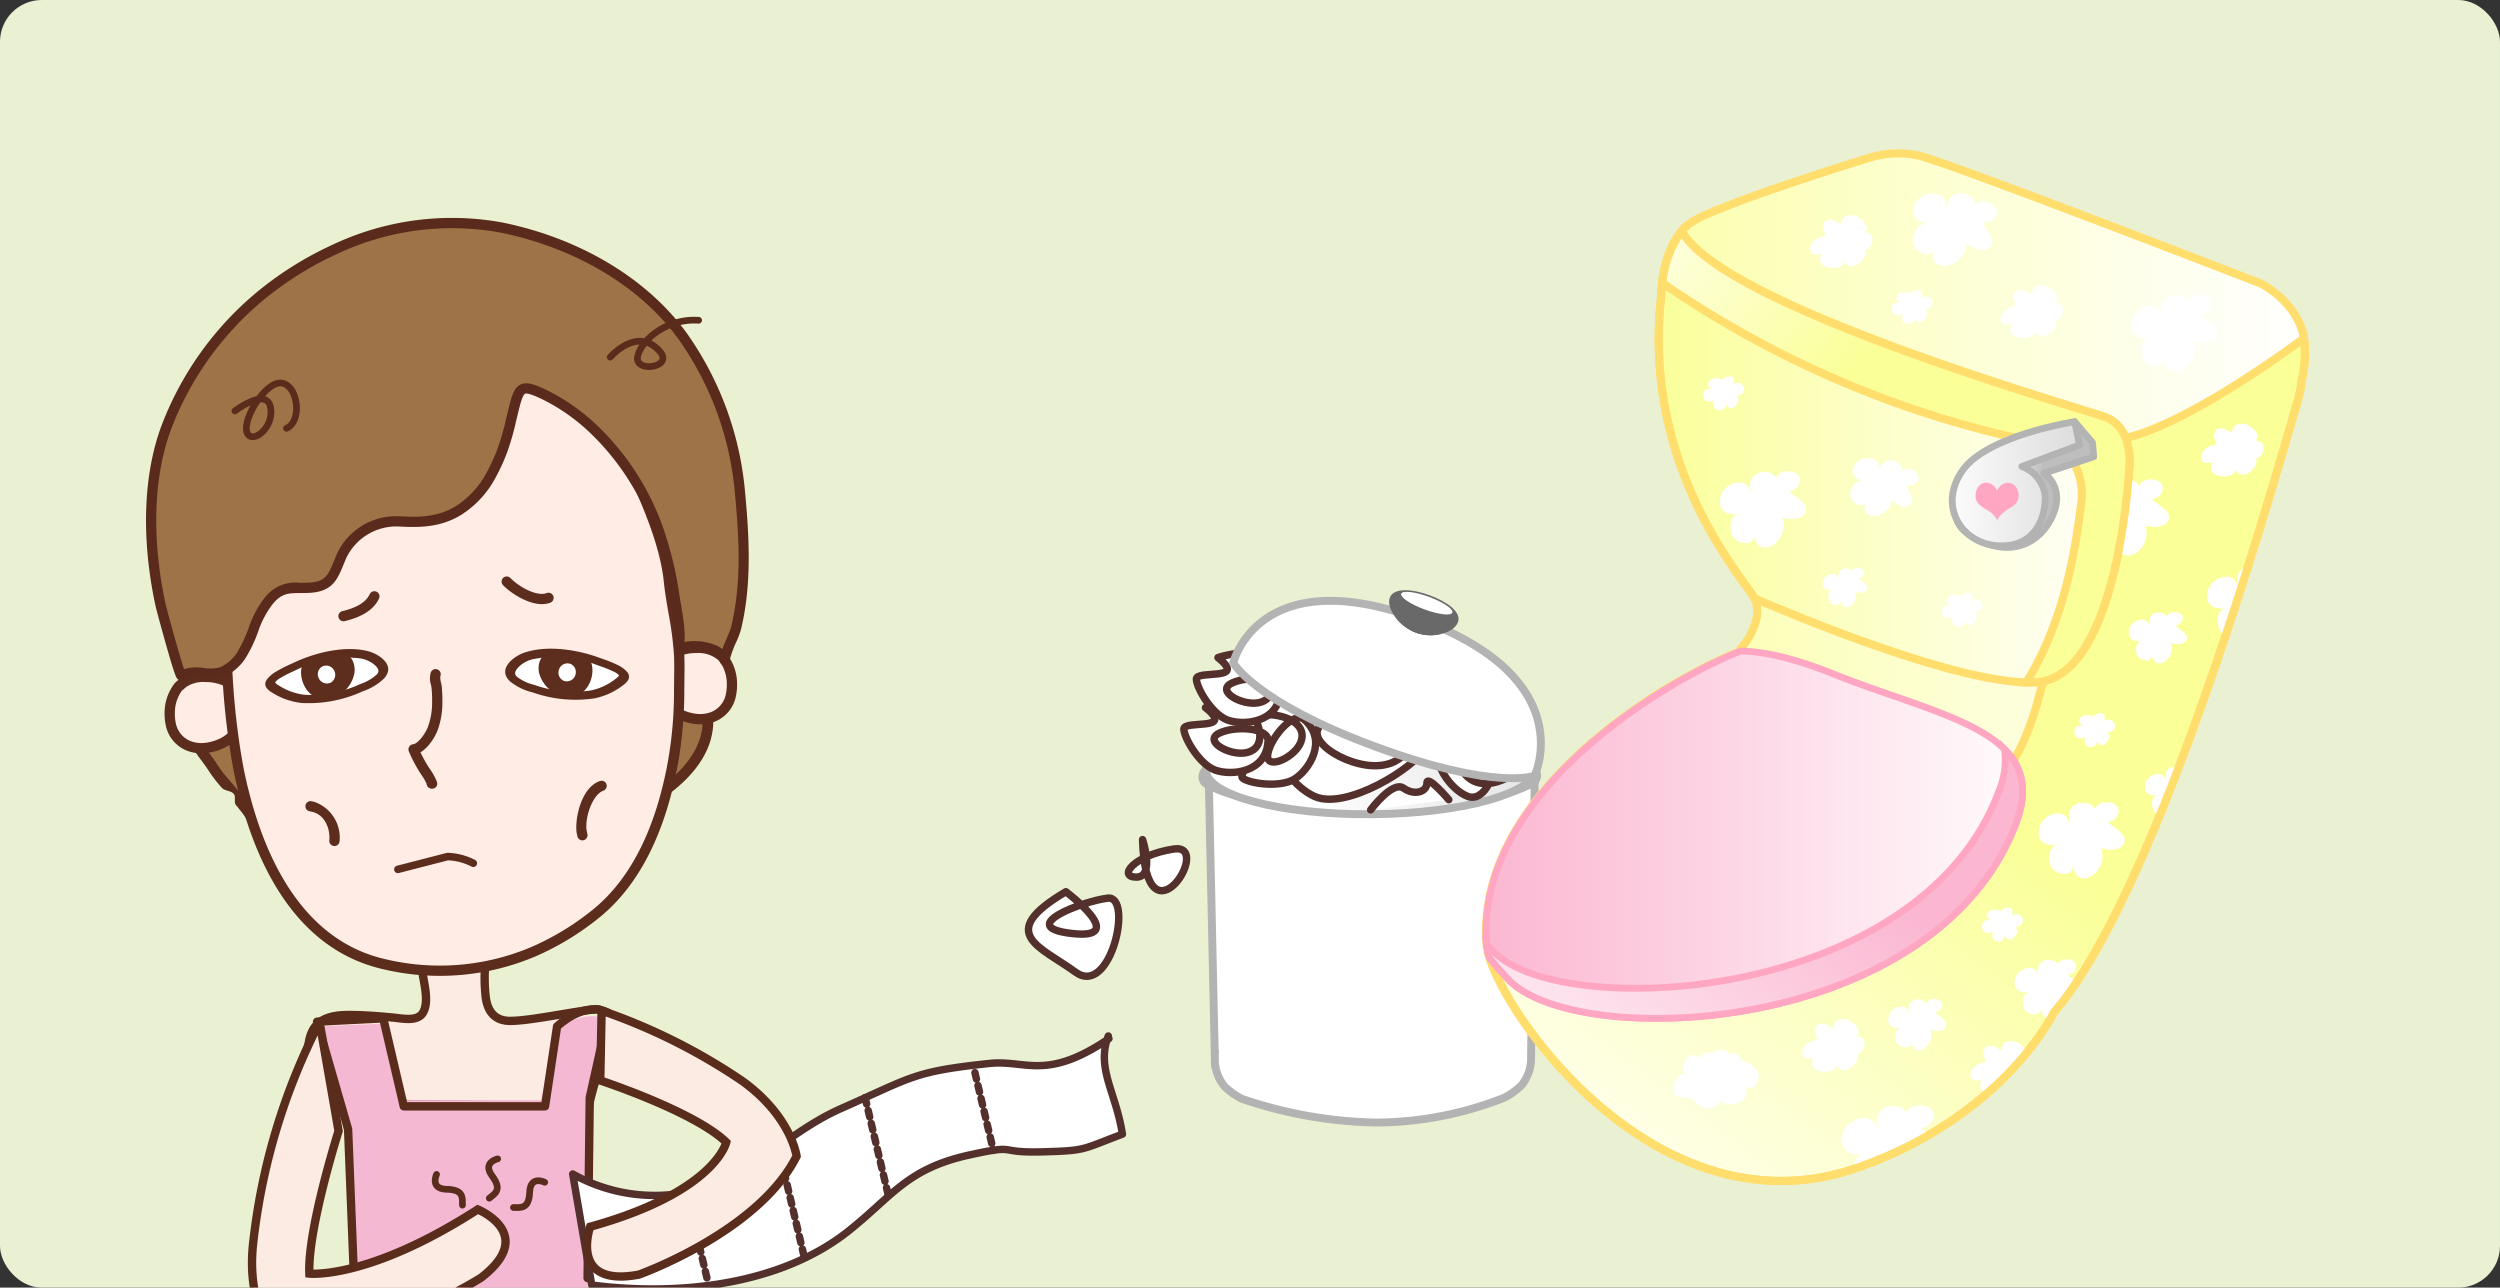 <svg xmlns="http://www.w3.org/2000/svg" xmlns:xlink="http://www.w3.org/1999/xlink" width="299" height="154" viewBox="0 0 299 154">
  <rect x="0" y="0" width="299" height="154" fill="#333333" stroke="none"/>
  <defs>
    <clipPath id="clip-path">
      <rect id="Rectangle_576" data-name="Rectangle 576" width="299" height="154" rx="5" transform="translate(0.03 0)" fill="none"/>
    </clipPath>
    <linearGradient id="linear-gradient" x1="41.711" y1="-3.683" x2="42.711" y2="-3.683" gradientUnits="objectBoundingBox">
      <stop offset="0" stop-color="#fff"/>
      <stop offset="1" stop-color="#dcdcdc"/>
    </linearGradient>
    <linearGradient id="linear-gradient-2" x1="133.144" y1="-4.203" x2="133.932" y2="-4.205" gradientUnits="objectBoundingBox">
      <stop offset="0" stop-color="#fff"/>
      <stop offset="0.562" stop-color="#dcdcdc"/>
      <stop offset="1" stop-color="#f9f9f9"/>
    </linearGradient>
    <linearGradient id="linear-gradient-3" x1="180.865" y1="-41.148" x2="181.865" y2="-41.148" xlink:href="#linear-gradient"/>
    <linearGradient id="linear-gradient-4" x1="40.628" y1="-32.917" x2="41.628" y2="-32.917" xlink:href="#linear-gradient"/>
    <radialGradient id="radial-gradient" cx="0.5" cy="0.507" r="2.504" gradientTransform="matrix(0.143, -0.004, 0.001, 0.865, 37.549, -4.222)" gradientUnits="objectBoundingBox">
      <stop offset="0" stop-color="#fff"/>
      <stop offset="0.199" stop-color="#fcfcfc"/>
      <stop offset="0.333" stop-color="#f3f3f3"/>
      <stop offset="0.448" stop-color="#e4e4e4"/>
      <stop offset="0.553" stop-color="#cecece"/>
      <stop offset="0.65" stop-color="#b2b2b2"/>
      <stop offset="0.742" stop-color="#909090"/>
      <stop offset="0.83" stop-color="#676767"/>
      <stop offset="0.914" stop-color="#383838"/>
      <stop offset="0.993" stop-color="#040404"/>
      <stop offset="1"/>
    </radialGradient>
    <linearGradient id="linear-gradient-5" x1="0.302" y1="4.046" x2="1.246" y2="4.046" xlink:href="#linear-gradient"/>
    <linearGradient id="linear-gradient-6" x1="44.548" y1="7.277" x2="45.595" y2="7.277" xlink:href="#linear-gradient"/>
    <linearGradient id="linear-gradient-7" x1="103.807" y1="9.336" x2="103.763" y2="10.511" xlink:href="#linear-gradient"/>
    <linearGradient id="linear-gradient-8" x1="-7.324" y1="102.097" x2="-6.28" y2="102.097" gradientUnits="objectBoundingBox">
      <stop offset="0" stop-color="#696969"/>
      <stop offset="0.608" stop-color="#969696"/>
      <stop offset="1" stop-color="#696969"/>
    </linearGradient>
    <linearGradient id="linear-gradient-9" x1="211.665" y1="43.616" x2="212.72" y2="43.616" gradientUnits="objectBoundingBox">
      <stop offset="0" stop-color="#696969"/>
      <stop offset="0.608" stop-color="#fff"/>
      <stop offset="1" stop-color="#696969"/>
    </linearGradient>
    <linearGradient id="linear-gradient-10" x1="266.802" y1="53.853" x2="266.802" y2="52.678" gradientUnits="objectBoundingBox">
      <stop offset="0" stop-color="#696969"/>
      <stop offset="1" stop-color="#fff"/>
    </linearGradient>
    <linearGradient id="linear-gradient-11" y1="0.5" x2="1" y2="0.5" gradientUnits="objectBoundingBox">
      <stop offset="0.005" stop-color="#faff97"/>
      <stop offset="1" stop-color="#fff"/>
    </linearGradient>
    <linearGradient id="linear-gradient-12" x1="0.552" y1="0.469" x2="0.137" y2="1.076" xlink:href="#linear-gradient-11"/>
    <clipPath id="clip-path-2">
      <path id="Path_6916" data-name="Path 6916" d="M-71.115,65.036c-.721-4.318-5.143-6.532-5.143-6.532-7.561-2.927-38.213-14.768-41.072-15.34a11.733,11.733,0,0,0-5.874.326s-16.971,5.221-20.886,7.5-3.916,9.141-3.916,9.141c-2.285,20.231,9.79,33.611,11.1,35.894a3.778,3.778,0,0,1,.366,2.279,7.914,7.914,0,0,1-1.926,3.807l-.019.342c-8.669,3.352-31.679,16.846-30.4,35.018.461,6.571,19.881,35.381,44.385,26.762,17.622-6.2,23.495-18.6,23.495-18.6,12.727-14.682,26.433-63.961,29.045-72.77a17.593,17.593,0,0,0,.61-2.925A14.255,14.255,0,0,0-71.115,65.036Z" transform="translate(168.944 -42.939)" fill="none"/>
    </clipPath>
    <linearGradient id="linear-gradient-14" x1="0.405" y1="0.331" x2="-0.174" y2="-0.14" xlink:href="#linear-gradient-11"/>
    <linearGradient id="linear-gradient-15" x1="0.44" y1="0.456" x2="0.551" y2="0.489" gradientUnits="objectBoundingBox">
      <stop offset="0" stop-color="#d4d4d4"/>
      <stop offset="1" stop-color="#bebebe"/>
    </linearGradient>
    <linearGradient id="linear-gradient-16" x1="0" y1="0.5" x2="1" y2="0.5" xlink:href="#linear-gradient"/>
    <linearGradient id="linear-gradient-17" y1="0.5" x2="1" y2="0.5" gradientUnits="objectBoundingBox">
      <stop offset="0.005" stop-color="#fbb6d1"/>
      <stop offset="1" stop-color="#fff"/>
    </linearGradient>
    <linearGradient id="linear-gradient-18" x1="0.763" y1="0.473" x2="-0.194" y2="1.166" xlink:href="#linear-gradient-17"/>
  </defs>
  <g id="Group_1392" data-name="Group 1392" transform="translate(287.804 -30.664)">
    <g id="Group_1391" data-name="Group 1391" transform="translate(-287.835 30.664)" clip-path="url(#clip-path)">
      <g id="Group_1390" data-name="Group 1390">
        <rect id="Rectangle_575" data-name="Rectangle 575" width="299" height="154" rx="5" transform="translate(0.03 0)" fill="#e9f1d2"/>
        <g id="Group_1359" data-name="Group 1359" transform="translate(141.618 78.148)">
          <path id="Path_6864" data-name="Path 6864" d="M-169.846,92.648l0-.024-1.781.019-1.785,0v.021l-17.713.179.736,33.792a5.054,5.054,0,0,0,1.187,3.321,8.707,8.707,0,0,0,2.057,1.45,52.472,52.472,0,0,0,16.038,2.836,42.16,42.16,0,0,0,15.331-2.971,8.609,8.609,0,0,0,2.045-1.47,5.058,5.058,0,0,0,1.159-3.328l.444-33.8Z" transform="translate(194.099 -78.133)" stroke="#b3b3b3" stroke-width="0.947" fill="url(#linear-gradient)"/>
          <path id="Path_6865" data-name="Path 6865" d="M-190.213,94.582l.513,32.494s.236,2.543,4.8,3.119a37.375,37.375,0,0,1,6.911,1.4l-.169-34.823S-186.089,96.585-190.213,94.582Z" transform="translate(194.553 -77.163)" fill="url(#linear-gradient-2)"/>
          <g id="Group_1358" data-name="Group 1358" transform="translate(19.247 27.298)">
            <path id="Path_6866" data-name="Path 6866" d="M-177.37,116.044h.057s-.037,0-.048,0Z" transform="translate(181.666 -93.836)"/>
            <path id="Path_6867" data-name="Path 6867" d="M-180.243,102.217a4.515,4.515,0,0,0,1.041,1.921,4.293,4.293,0,0,0,3.179,1.228,4.685,4.685,0,0,0,3.763-1.527,5.291,5.291,0,0,0,1.011-2.042A13.165,13.165,0,0,0-180.243,102.217Z" transform="translate(180.243 -101.19)" fill="url(#linear-gradient-3)"/>
          </g>
          <path id="Path_6868" data-name="Path 6868" d="M-151.624,92.876a1.228,1.228,0,0,0-.74-.911c0,.063,0,.114,0,.166a.92.92,0,0,1-.522.76,1.6,1.6,0,0,0-.25.157c-1.737.969-6.8,3.043-18.468,3.105-11.673.037-16.749-1.99-18.492-2.947a1.816,1.816,0,0,0-.254-.154.912.912,0,0,1-.526-.755c0-.052,0-.1,0-.167a1.234,1.234,0,0,0-.731.92,1.124,1.124,0,0,0-.024.245.156.156,0,0,1,.006.028,1.024,1.024,0,0,0,.459.757c1.516.87,6.685,3.122,19.479,3.092h0c.031,0,.061,0,.091,0h.093c12.794-.079,17.94-2.376,19.45-3.261a1.021,1.021,0,0,0,.452-.763l.007-.025A1.241,1.241,0,0,0-151.624,92.876Z" transform="translate(193.849 -78.459)" stroke="#b3b3b3" stroke-width="0.947" fill="url(#linear-gradient-4)"/>
          <path id="Path_6869" data-name="Path 6869" d="M-172.166,94.116c-8.6.036-15.814-1.295-17.738-3.119a1.367,1.367,0,0,0-.5.976c.009,2.3,8.178,4.128,18.245,4.086s18.221-1.945,18.211-4.246a1.372,1.372,0,0,0-.508-.969C-156.364,92.686-163.565,94.078-172.166,94.116Z" transform="translate(194.458 -79.014)" fill="url(#radial-gradient)" style="mix-blend-mode: screen;isolation: isolate"/>
          <path id="Path_6870" data-name="Path 6870" d="M-167.473,95.3l1.844-.5-.6,32.8s-.731,1.725-1.838,1.73Z" transform="translate(205.52 -77.055)" fill="#fff"/>
          <path id="Path_6871" data-name="Path 6871" d="M-153.478,114.494a4.846,4.846,0,0,1-1.129,3.215,8.467,8.467,0,0,1-1.99,1.419,29.908,29.908,0,0,1-10.318,2.5h0c-1.707.036-10.781.016-10.781.016v0a25.665,25.665,0,0,1-9.449-2.394,8.472,8.472,0,0,1-2-1.4,4.85,4.85,0,0,1-1.156-3.2v.555a4.865,4.865,0,0,0,1.157,3.2,8.426,8.426,0,0,0,2,1.405,25.752,25.752,0,0,0,9.448,2.391V122.2s9.077.021,10.784-.015h0a29.813,29.813,0,0,0,10.318-2.507,8.374,8.374,0,0,0,1.992-1.416,4.851,4.851,0,0,0,1.129-3.212Z" transform="translate(194.504 -67.304)" fill="#fff"/>
          <path id="Path_6872" data-name="Path 6872" d="M-184.537,115.762l-.734-2.3,1.01,2.162.807-1.3-.513,1.4,2.21-.657-2.07.934,1.435.886-1.527-.594.861,2.6-1.137-2.462-.766,1.24.473-1.336-1.981.466,1.84-.74-.883-.548Z" transform="translate(196.406 -67.816)" fill="#fff"/>
          <path id="Path_6873" data-name="Path 6873" d="M-151.855,93.845c.021,2.977-8.8,5.444-19.708,5.519s-19.761-2.279-19.781-5.252,8.8-5.442,19.709-5.519S-151.874,90.873-151.855,93.845Z" transform="translate(193.993 -80.13)" stroke="#b3b3b3" stroke-width="0.947" fill="url(#linear-gradient-5)"/>
          <path id="Path_6874" data-name="Path 6874" d="M-181.568,84.111s9.062-2.471,11.532,2.473,1.648,9.062-2.47,9.475-10.3-3.709-6.179-5.357,13.592,0,11.945,2.884-9.884,7.827-13.592,6.178-7-8.238-7-10.708S-174.566,90.7-181.568,84.111Z" transform="translate(195.978 -82.654)" fill="#fff" stroke="#53302b" stroke-linecap="round" stroke-linejoin="round" stroke-width="0.89"/>
          <path id="Path_6875" data-name="Path 6875" d="M-163.33,89.359s2.05,4.979-1.228,6.607-5.333.06-5.78-2.238,3.457-1.374,3.72-.906c1.259,2.249-.556,6.124-2.591,5.338s-4.376-4.065-3.4-6.23,2.729-5.1,4.415-5.221S-167.55,93.618-163.33,89.359Z" transform="translate(203.157 -81.063)" fill="#fff" stroke="#53302b" stroke-linecap="round" stroke-linejoin="round" stroke-width="0.89"/>
          <path id="Path_6876" data-name="Path 6876" d="M-188.676,91.823s1.438-4.3,4.082-3.962,4.077,1.767,3.138,3.532-4.248,3.135-3.8,1.041,3.162-5.083,4.357-4.016c2.892,2.581.49,6.06-1.165,7.1s-5.181.6-6.172-.061S-184.156,90.783-188.676,91.823Z" transform="translate(195.314 -80.5)" fill="#fff" stroke="#53302b" stroke-linecap="round" stroke-linejoin="round" stroke-width="0.89"/>
          <path id="Path_6877" data-name="Path 6877" d="M-190.528,87.433s4.266-1.53,5.638.757,1.133,4.3-.833,4.65-5.091-1.4-3.171-2.344,5.951-.661,5.852.936c-.241,3.869-4.46,4.136-6.305,3.484s-3.677-3.7-3.768-4.889S-186.914,90.339-190.528,87.433Z" transform="translate(193.116 -80.951)" fill="#fff" stroke="#53302b" stroke-linecap="round" stroke-linejoin="round" stroke-width="0.89"/>
          <path id="Path_6878" data-name="Path 6878" d="M-189.528,83.433s4.266-1.53,5.638.757,1.133,4.3-.833,4.65-5.091-1.4-3.171-2.344,5.951-.661,5.852.936c-.241,3.869-4.46,4.136-6.305,3.484s-3.677-3.7-3.768-4.889S-185.914,86.339-189.528,83.433Z" transform="translate(193.611 -82.932)" fill="#fff" stroke="#53302b" stroke-linecap="round" stroke-linejoin="round" stroke-width="0.89"/>
          <path id="Path_6879" data-name="Path 6879" d="M-178.172,96.588s2.622-3.524,3.931-2.6,2.8.46,2.8-.615,2.617,2,2.617,2" transform="translate(200.515 -77.876)" fill="#fff" stroke="#53302b" stroke-linecap="round" stroke-linejoin="round" stroke-width="0.89"/>
        </g>
        <g id="Group_1361" data-name="Group 1361" transform="translate(147.528 70.589)">
          <path id="Path_6880" data-name="Path 6880" d="M-189.163,86.131s2.986-12.323,22.318-5.179,13.716,18.694,13.716,18.694-4.705,1.817-19.1-3.506S-189.163,86.131-189.163,86.131Z" transform="translate(189.163 -77.456)" stroke="#b3b3b3" stroke-width="0.947" fill="url(#linear-gradient-6)"/>
          <path id="Path_6881" data-name="Path 6881" d="M-169.24,83.293s6.679,4.182,4.764,10.977l-2.189-.151S-164.074,89.943-169.24,83.293Z" transform="translate(199.028 -75.194)" fill="#fff"/>
          <path id="Path_6882" data-name="Path 6882" d="M-173.277,80.078l-9.041,9.991s7.791,5.006,15.884,5.551l-2.6-14.24Z" transform="translate(192.552 -76.786)" fill="url(#linear-gradient-7)"/>
          <g id="Group_1360" data-name="Group 1360" transform="translate(18.643)">
            <path id="Path_6883" data-name="Path 6883" d="M-176.612,78.772c.459-1.236,2.7-1.054,4.772-.287s3.832,1.995,3.375,3.23-2.953,2.015-5.028,1.247S-177.068,80.007-176.612,78.772Z" transform="translate(176.694 -77.876)" fill="#696969"/>
            <path id="Path_6884" data-name="Path 6884" d="M-176.2,80.031a5.571,5.571,0,0,0,2.467,1.863,5.251,5.251,0,0,0,3,.157,7.023,7.023,0,0,1-2.905-.422A7.538,7.538,0,0,1-176.2,80.031Z" transform="translate(176.937 -76.809)" fill="url(#linear-gradient-8)"/>
            <path id="Path_6885" data-name="Path 6885" d="M-176.419,78.33a19.082,19.082,0,0,0,7.627,2.818,2.613,2.613,0,0,1-.179.486c-.166.292-5.406-.942-7.546-2.839Z" transform="translate(176.781 -77.651)" fill="url(#linear-gradient-9)"/>
            <path id="Path_6886" data-name="Path 6886" d="M-169.607,80.491c-.153.411-1.645.239-3.334-.383s-2.934-1.465-2.781-1.876,1.643-.242,3.333.381S-169.456,80.081-169.607,80.491Z" transform="translate(177.169 -77.812)" fill="url(#linear-gradient-10)"/>
          </g>
          <path id="Path_6887" data-name="Path 6887" d="M-175.455,79.546s-9.177-1.423-12.828,6.144l1.266,1.189S-184.342,80-175.455,79.546Z" transform="translate(189.599 -77.102)" fill="#fff"/>
          <path id="Path_6888" data-name="Path 6888" d="M-169.12,87.872l.2-4.115.32,4.055,2.067-1.6-1.656,1.924,3.924.269-3.861.254,1.756,2.272-2.082-1.857-.183,4.669-.343-4.611-1.962,1.52,1.553-1.844-3.443-.444,3.381-.08-1.083-1.4Z" transform="translate(197.251 -74.964)" fill="#fff"/>
        </g>
        <g id="Group_1365" data-name="Group 1365" transform="translate(177.758 18.352)">
          <path id="Path_6889" data-name="Path 6889" d="M-71.115,65.036c-.721-4.318-5.143-6.532-5.143-6.532-7.561-2.927-38.213-14.768-41.072-15.34a11.733,11.733,0,0,0-5.874.326s-16.971,5.221-20.886,7.5-3.916,9.141-3.916,9.141c-2.285,20.231,9.79,33.611,11.1,35.894a3.778,3.778,0,0,1,.366,2.279,7.914,7.914,0,0,1-1.926,3.807l-.019.342c-8.669,3.352-31.679,16.846-30.4,35.018.461,6.571,19.881,35.381,44.385,26.762,17.622-6.2,23.495-18.6,23.495-18.6,12.727-14.682,26.433-63.961,29.045-72.77a17.593,17.593,0,0,0,.61-2.925A14.255,14.255,0,0,0-71.115,65.036Z" transform="translate(168.944 -42.939)" fill="url(#linear-gradient-11)"/>
          <path id="Path_6890" data-name="Path 6890" d="M-106.752,109.272c-7.068,8.951-18.072,37.343-61.893,22.642,2.907,8.791,21.258,33,43.989,25,17.622-6.2,23.495-18.6,23.495-18.6,12.727-14.682,26.433-63.961,29.045-72.77a17.593,17.593,0,0,0,.61-2.925,14.255,14.255,0,0,0,.244-4.9S-84.932,68.03-92.846,69.708-99.559,100.159-106.752,109.272Z" transform="translate(169.092 -35.621)" stroke="#ffde6d" stroke-width="0.972" fill="url(#linear-gradient-12)"/>
          <path id="Path_6891" data-name="Path 6891" d="M-98.84,77.244s.489-4.636-2.929-5.858c-3.268-1.166-45.85-13.28-50.6-22.234-2.467,2.875-2.473,7.906-2.473,7.906-2.285,20.231,9.79,33.611,11.1,35.894.022.039.033.081.052.121,4.762,2.054,24.842,10.473,33.63,10.046C-100.06,102.632-98.84,77.244-98.84,77.244Z" transform="translate(175.783 -39.862)" stroke="#ffde6d" stroke-width="0.972" fill="url(#linear-gradient-11)"/>
          <g id="Group_1364" data-name="Group 1364">
            <g id="Group_1363" data-name="Group 1363" clip-path="url(#clip-path-2)">
              <g id="Group_1362" data-name="Group 1362" transform="translate(22.405 4.749)">
                <path id="Path_6892" data-name="Path 6892" d="M-121.2,89.239c-1.042-.154-.928,2.024.547,1.365.064.619-.148.982.553,1.123.58.117.833-.169.954-.647.731,1.494,2.192-1.106,1.029-.928.534-.173,1.171-.336,1.094-1.048a.786.786,0,0,0-1.307-.414c.579-1.669-1.654-.78-1.313-.363.033-.444-.791-.417-1.132-.33-.555.144-.861,1.127-.088,1.02" transform="translate(169.837 -25.518)" fill="#fff"/>
                <path id="Path_6893" data-name="Path 6893" d="M-135.8,55.4c-1.042-.157-.928,2.023.546,1.365.067.616-.147.981.552,1.121.582.117.836-.167.958-.646.73,1.491,2.189-1.109,1.029-.933.534-.17,1.168-.333,1.094-1.047a.787.787,0,0,0-1.308-.413c.58-1.669-1.652-.779-1.311-.363.031-.444-.791-.416-1.133-.33-.555.142-.86,1.127-.087,1.02" transform="translate(162.611 -42.273)" fill="#fff"/>
                <path id="Path_6894" data-name="Path 6894" d="M-150.871,62.3c-1.044-.154-.927,2.027.547,1.367.066.615-.148.979.55,1.121.583.114.836-.166.958-.646.73,1.494,2.189-1.108,1.029-.931.534-.173,1.169-.335,1.094-1.048A.786.786,0,0,0-148,61.747c.579-1.67-1.652-.78-1.311-.365.031-.444-.792-.419-1.133-.329-.555.142-.86,1.129-.087,1.018" transform="translate(155.147 -38.858)" fill="#fff"/>
                <path id="Path_6895" data-name="Path 6895" d="M-131.785,79.619c-1.045-.157-.928,2.024.544,1.362.066.62-.148.984.553,1.121.58.12.834-.164.957-.644.728,1.494,2.19-1.108,1.029-.93.534-.173,1.168-.336,1.094-1.048a.785.785,0,0,0-1.307-.413c.579-1.67-1.654-.779-1.313-.365.03-.444-.792-.417-1.132-.33-.556.144-.864,1.129-.09,1.02" transform="translate(164.597 -30.282)" fill="#fff"/>
                <path id="Path_6896" data-name="Path 6896" d="M-128.578,104.8c-1.045-.156-.931,2.024.546,1.364.063.617-.15.982.552,1.123.58.115.834-.167.955-.646.73,1.492,2.192-1.109,1.027-.933.538-.17,1.171-.332,1.1-1.048a.787.787,0,0,0-1.307-.411c.577-1.667-1.654-.78-1.313-.362.031-.444-.789-.419-1.133-.332-.555.144-.861,1.129-.087,1.021" transform="translate(166.185 -17.815)" fill="#fff"/>
                <path id="Path_6897" data-name="Path 6897" d="M-115.028,81.26c-.5-2.146,2.367-1.827,2.065-.748-.153-.785.782-1.033,1.4-.81.861.311.513,1.407-.375,1.54.4.38,1.488.908,1.361,1.54-.158.788-1.329.78-1.912.544.719,1.793-1.846,3.651-2.3,1.444.135.918-1.492.8-1.775-.064-.2-.625-.139-1.564.632-1.655-1.186.22-1.884-.426-1.471-1.559.335-.926,1.978-1.483,2.335-.283l.009.033Z" transform="translate(172 -29.523)" fill="#fff"/>
                <path id="Path_6898" data-name="Path 6898" d="M-140.086,77.351c-.383-1.643,1.815-1.4,1.582-.573-.115-.6.6-.792,1.072-.623.661.238.395,1.081-.286,1.181.3.29,1.139.694,1.041,1.18-.12.6-1.018.6-1.465.416.552,1.376-1.414,2.8-1.761,1.108.106.7-1.141.613-1.358-.049-.157-.477-.108-1.2.481-1.266-.908.167-1.443-.329-1.127-1.2.257-.709,1.516-1.138,1.791-.217l.006.025Z" transform="translate(159.881 -31.27)" fill="#fff"/>
                <path id="Path_6899" data-name="Path 6899" d="M-136.239,121.859c-.849-3.647,4.031-3.108,3.514-1.269-.257-1.335,1.331-1.76,2.382-1.382,1.464.528.873,2.4-.638,2.621.679.649,2.53,1.543,2.314,2.621-.268,1.343-2.261,1.328-3.255.926,1.225,3.052-3.14,6.212-3.911,2.458.232,1.562-2.54,1.362-3.02-.111-.344-1.062-.235-2.661,1.075-2.811-2.015.372-3.2-.734-2.5-2.658.573-1.574,3.364-2.525,3.974-.48.006.019.012.037.016.055Z" transform="translate(160.63 -9.989)" fill="#fff"/>
                <path id="Path_6900" data-name="Path 6900" d="M-123.823,109.266c-.57-2.439,2.694-2.08,2.347-.851-.172-.893.891-1.175,1.6-.921.976.35.582,1.6-.428,1.752.453.432,1.691,1.032,1.547,1.752-.181.9-1.513.887-2.177.618.816,2.041-2.1,4.156-2.615,1.645.154,1.047-1.7.912-2.021-.073-.232-.71-.158-1.781.718-1.882-1.347.251-2.14-.486-1.673-1.776.383-1.051,2.252-1.69,2.66-.321l.009.039Z" transform="translate(167.473 -15.767)" fill="#fff"/>
                <path id="Path_6901" data-name="Path 6901" d="M-134.273,112.211c-.5-2.143,2.368-1.827,2.065-.746-.153-.783.782-1.033,1.4-.813.86.311.511,1.408-.377,1.543.4.38,1.488.908,1.361,1.54-.157.789-1.329.78-1.914.543.721,1.794-1.845,3.653-2.3,1.446.136.918-1.492.8-1.775-.064-.2-.625-.138-1.567.631-1.655-1.184.221-1.881-.428-1.47-1.562.335-.921,1.978-1.482,2.334-.28l.01.033Z" transform="translate(162.471 -14.198)" fill="#fff"/>
                <path id="Path_6902" data-name="Path 6902" d="M-113.745,93.608c-.5-2.143,2.368-1.827,2.065-.748-.152-.785.783-1.033,1.4-.812.86.314.513,1.41-.377,1.543.4.38,1.489.908,1.362,1.54-.16.786-1.331.777-1.914.541.719,1.794-1.847,3.654-2.3,1.446.136.918-1.494.8-1.775-.064-.2-.623-.138-1.565.632-1.655-1.184.22-1.882-.426-1.471-1.558.336-.924,1.977-1.485,2.335-.284l.01.034Z" transform="translate(172.635 -23.409)" fill="#fff"/>
                <path id="Path_6903" data-name="Path 6903" d="M-107.57,78.33c-.74-3.18,3.512-2.709,3.062-1.109-.226-1.162,1.16-1.531,2.077-1.2,1.275.459.76,2.089-.556,2.286.592.562,2.2,1.343,2.017,2.282-.235,1.168-1.972,1.159-2.836.807,1.066,2.66-2.736,5.412-3.409,2.141.2,1.364-2.214,1.19-2.633-.094-.3-.926-.2-2.322.939-2.454-1.76.327-2.793-.634-2.181-2.313.5-1.373,2.932-2.2,3.463-.419l.013.049Z" transform="translate(175.096 -31.365)" fill="#fff"/>
                <path id="Path_6904" data-name="Path 6904" d="M-113.664,56.679c-.74-3.179,3.512-2.709,3.062-1.1-.226-1.166,1.159-1.536,2.077-1.207,1.274.461.76,2.089-.556,2.286.591.565,2.2,1.344,2.017,2.283-.235,1.169-1.972,1.156-2.838.806,1.066,2.658-2.736,5.414-3.409,2.14.2,1.365-2.213,1.19-2.633-.091-.3-.925-.2-2.322.939-2.455-1.758.326-2.791-.634-2.181-2.313.5-1.371,2.932-2.2,3.463-.42l.015.051Z" transform="translate(172.079 -42.086)" fill="#fff"/>
                <path id="Path_6905" data-name="Path 6905" d="M-130.758,47.849c.493-3.225,4.266-1.21,3.252.112.224-1.166,1.646-.994,2.374-.348,1.014.9-.069,2.222-1.364,1.915.336.746,1.547,2.068,1.023,2.869-.65,1-2.259.341-2.933-.305,0,2.865-4.551,4.011-3.961.724-.317,1.337-2.494.28-2.407-1.068.064-.972.671-2.231,1.782-1.929-1.754-.351-2.356-1.627-1.165-2.96.97-1.087,3.538-.951,3.369.9a.292.292,0,0,1,0,.051Z" transform="translate(163.456 -46.115)" fill="#fff"/>
                <path id="Path_6906" data-name="Path 6906" d="M-117.513,71.432c-.74-3.177,3.514-2.709,3.064-1.108-.224-1.162,1.159-1.533,2.077-1.2,1.275.462.76,2.087-.559,2.283.592.564,2.207,1.344,2.017,2.285-.232,1.169-1.971,1.156-2.835.806,1.066,2.66-2.738,5.417-3.409,2.141.2,1.365-2.213,1.19-2.631-.094-.3-.925-.206-2.32.937-2.454-1.757.327-2.793-.635-2.181-2.313.5-1.37,2.93-2.2,3.461-.419a.3.3,0,0,1,.015.048Z" transform="translate(170.173 -34.78)" fill="#fff"/>
                <path id="Path_6907" data-name="Path 6907" d="M-121.041,97.251c-.739-3.176,3.512-2.708,3.062-1.1-.226-1.163,1.16-1.533,2.077-1.2,1.274.459.76,2.089-.558,2.285.591.565,2.205,1.344,2.017,2.283-.233,1.168-1.971,1.157-2.838.806,1.068,2.66-2.733,5.415-3.406,2.144.2,1.359-2.214,1.186-2.634-.1-.3-.924-.2-2.32.939-2.451-1.757.326-2.791-.638-2.183-2.316.5-1.37,2.932-2.2,3.463-.419.007.016.01.034.016.049Z" transform="translate(168.426 -21.995)" fill="#fff"/>
                <path id="Path_6908" data-name="Path 6908" d="M-136.314,68.783c.667-2.489,3.455-.58,2.543.369.277-.9,1.379-.637,1.9-.066.716.8-.25,1.737-1.238,1.384.2.613,1.033,1.758.555,2.34-.6.728-1.8.073-2.276-.492-.248,2.247-3.923,2.751-3.174.221-.366,1.023-1.984,0-1.8-1.048.135-.754.721-1.69,1.567-1.356-1.346-.428-1.707-1.486-.658-2.427.857-.768,2.862-.44,2.567,1a.177.177,0,0,1-.007.039Z" transform="translate(160.959 -35.622)" fill="#fff"/>
                <path id="Path_6909" data-name="Path 6909" d="M-146.541,70.791c-.74-3.177,3.512-2.709,3.064-1.108-.226-1.163,1.16-1.531,2.075-1.2,1.275.461.76,2.089-.558,2.285.592.565,2.207,1.344,2.017,2.283-.232,1.171-1.969,1.159-2.835.807,1.065,2.66-2.738,5.414-3.41,2.143.2,1.359-2.213,1.189-2.63-.1-.3-.924-.2-2.319.936-2.451-1.757.326-2.791-.637-2.18-2.316.5-1.37,2.93-2.2,3.461-.417.006.015.01.033.015.048Z" transform="translate(155.8 -35.098)" fill="#fff"/>
                <path id="Path_6910" data-name="Path 6910" d="M-144.274,116.784a2.42,2.42,0,0,0-1.506-.81.553.553,0,0,0-.084,0,.941.941,0,0,0-.368-.709.976.976,0,0,0-1.075-.081c-.239-.558-.849-.643-1.479-.441a2.143,2.143,0,0,0-.559.266,1.427,1.427,0,0,0-.809.013,1.168,1.168,0,0,0-.67.555c-.629-.247-.928-.558-1.531.151a1.631,1.631,0,0,0-.175,1.921l-.419-.139a2.366,2.366,0,0,0-.982,2.065c.269,1.087,1.2.659,1.968.867.659.179.934.936,1.7,1.127a1.519,1.519,0,0,0,1.96-.792c1.186.925,3.811-.013,2.926-1.709.748.326,1.193.024,1.486-.719C-143.584,117.578-143.716,117.315-144.274,116.784Z" transform="translate(153.959 -12.181)" fill="#fff"/>
                <path id="Path_6911" data-name="Path 6911" d="M-105.425,66.548c1.18-.333-.277-1.784-.99-1.932-1.036-.217-1.474.144-1.712,1.114-.233-.429-1.389-.92-1.861-.381a1.147,1.147,0,0,0,.079,1.4,2.072,2.072,0,0,0-.193.36,1.993,1.993,0,0,0-1.485.873c-.466,1.082.173,1.507,1.245,1.174-1.223,2.036,2.893,2.165,2.691.833.752,1.764,2.993-.348,2.465-1.248C-104.374,68.683-103.519,66.6-105.425,66.548Z" transform="translate(174.862 -36.984)" fill="#fff"/>
                <path id="Path_6912" data-name="Path 6912" d="M-136.7,49.87c1.18-.335-.277-1.784-.99-1.933-1.038-.215-1.474.147-1.713,1.115-.232-.429-1.389-.921-1.86-.381a1.147,1.147,0,0,0,.076,1.4,2.052,2.052,0,0,0-.191.359,1.991,1.991,0,0,0-1.485.873c-.468,1.085.175,1.51,1.245,1.174-1.222,2.038,2.893,2.166,2.69.833.755,1.766,2.995-.347,2.465-1.247C-135.647,52-134.79,49.915-136.7,49.87Z" transform="translate(159.377 -45.243)" fill="#fff"/>
                <path id="Path_6913" data-name="Path 6913" d="M-121.462,55.482c1.181-.332-.277-1.784-.988-1.933-1.038-.212-1.474.145-1.713,1.115-.232-.429-1.39-.921-1.863-.38a1.15,1.15,0,0,0,.081,1.4,1.72,1.72,0,0,0-.193.359,2,2,0,0,0-1.486.872c-.465,1.084.175,1.509,1.245,1.175-1.225,2.038,2.895,2.168,2.693.831.752,1.767,2.993-.347,2.464-1.247C-120.412,57.615-119.556,55.53-121.462,55.482Z" transform="translate(166.921 -42.463)" fill="#fff"/>
                <path id="Path_6914" data-name="Path 6914" d="M-123.867,115.943c1.18-.332-.278-1.782-.99-1.933-1.038-.214-1.473.147-1.713,1.115-.23-.429-1.391-.92-1.863-.378a1.149,1.149,0,0,0,.079,1.4,1.714,1.714,0,0,0-.191.359,2.008,2.008,0,0,0-1.486.873c-.465,1.084.175,1.507,1.245,1.174-1.223,2.038,2.895,2.168,2.691.833.755,1.766,2.995-.344,2.467-1.248C-122.818,118.078-121.962,115.992-123.867,115.943Z" transform="translate(165.73 -12.527)" fill="#fff"/>
                <path id="Path_6915" data-name="Path 6915" d="M-137.34,114.178c1.183-.332-.277-1.784-.987-1.93-1.041-.215-1.477.144-1.713,1.112-.232-.428-1.392-.921-1.863-.38a1.147,1.147,0,0,0,.079,1.4,1.9,1.9,0,0,0-.193.362,2,2,0,0,0-1.486.87c-.463,1.085.173,1.51,1.247,1.177-1.225,2.036,2.893,2.165,2.69.83.755,1.767,3-.345,2.467-1.245C-136.289,116.313-135.432,114.226-137.34,114.178Z" transform="translate(159.06 -13.399)" fill="#fff"/>
              </g>
            </g>
          </g>
          <path id="Path_6917" data-name="Path 6917" d="M-98.977,77.244s.489-4.636-2.929-5.858c-3.268-1.166-45.85-13.28-50.6-22.234a12.177,12.177,0,0,0-2.344,6.188,121.594,121.594,0,0,0,44.893,19.1v.019s.23.03.582.094c.09.015.178.033.268.051,1.029.215,2.715.763,3.4,2.077a7.962,7.962,0,0,1,1.021,4.59c-.01.111-.025.218-.033.323-.64,5.043-1.884,14.032-6.594,21.527.386.01.76.012,1.112-.006C-100.2,102.632-98.977,77.244-98.977,77.244Z" transform="translate(175.921 -39.862)" stroke="#ffde6d" stroke-width="0.972" fill="url(#linear-gradient-14)"/>
          <path id="Path_6918" data-name="Path 6918" d="M-117.177,64.4l2.129,2.5.147,1.688-5.948,1.984s2.5,1.54,1.1,4.919-5.288,5.655-10.207,2.276,5.14-8.886,5.14-8.886Z" transform="translate(187.579 -32.314)" stroke="#b3b3b3" stroke-linecap="round" stroke-linejoin="round" stroke-width="0.818" fill="url(#linear-gradient-15)"/>
          <path id="Path_6919" data-name="Path 6919" d="M-116.423,67.186l-6.9,2.569a4.2,4.2,0,0,1,2.79,3.747c0,2.79-1.467,6.021-5.728,5.726s-7.123-4.7-4.185-8.959,13.438-5.873,13.438-5.873Z" transform="translate(187.411 -32.314)" stroke="#b3b3b3" stroke-linecap="round" stroke-linejoin="round" stroke-width="0.818" fill="url(#linear-gradient-16)"/>
          <path id="Path_6920" data-name="Path 6920" d="M-127.21,70.251c-.668-1.556-2.561-1.192-2.575.613-.007.993.9,1.365,1.509,1.76a2.918,2.918,0,0,1,1.071,1.136,3.25,3.25,0,0,1,1.065-1.147c.6-.42,1.516-.769,1.509-1.758C-124.645,69.043-126.573,68.756-127.21,70.251Z" transform="translate(188.333 -29.901)" fill="#ffa7c2"/>
          <path id="Path_6921" data-name="Path 6921" d="M-71.115,65.036c-.721-4.318-5.143-6.532-5.143-6.532-7.561-2.927-38.213-14.768-41.072-15.34a11.733,11.733,0,0,0-5.874.326s-16.971,5.221-20.886,7.5-3.916,9.141-3.916,9.141c-2.285,20.231,9.79,33.611,11.1,35.894a3.778,3.778,0,0,1,.366,2.279,7.914,7.914,0,0,1-1.926,3.807l-.019.342c-8.669,3.352-31.679,16.846-30.4,35.018.461,6.571,19.881,35.381,44.385,26.762,17.622-6.2,23.495-18.6,23.495-18.6,12.727-14.682,26.433-63.961,29.045-72.77a17.593,17.593,0,0,0,.61-2.925A14.255,14.255,0,0,0-71.115,65.036Z" transform="translate(168.944 -42.939)" fill="none" stroke="#ffde6d" stroke-width="0.972"/>
          <path id="Path_6922" data-name="Path 6922" d="M-127.446,85.458c-5.142-2.057-8.658-2.694-11.039-2.712-8.669,3.349-31.684,16.846-30.408,35.018a7.424,7.424,0,0,0,.377,1.694c.667.824,1.408,1.672,2.235,2.549,8.09,8.594,50.95,6.888,60.7-18.6C-101.339,92.312-114.392,90.681-127.446,85.458Z" transform="translate(168.944 -23.228)" stroke="#ffa7c2" stroke-width="0.818" fill="url(#linear-gradient-17)"/>
          <path id="Path_6923" data-name="Path 6923" d="M-106.954,90.6a9.58,9.58,0,0,1-.647,4.955c-9.367,25.323-52.2,27.651-60.414,19.286-.312-.315-.6-.628-.891-.94a7.4,7.4,0,0,0,.372,1.669c.667.824,1.408,1.672,2.235,2.549,8.09,8.594,50.95,6.888,60.7-18.6C-104.072,95.518-104.8,92.75-106.954,90.6Z" transform="translate(168.962 -19.339)" stroke="#ffa7c2" stroke-width="0.818" fill="url(#linear-gradient-18)"/>
        </g>
        <g id="Group_1387" data-name="Group 1387" transform="translate(17.492 26.028)">
          <g id="Group_1366" data-name="Group 1366" transform="translate(21.54 84.729)">
            <path id="Path_6924" data-name="Path 6924" d="M-261.267,127.236c.737-5.393-2.591-11.864,2.117-11.861,1.782,0,3.6.132,5.366.3,1.109.1,2.971.55,3.642-.582.7-1.18.214-3.147,0-4.4a54.981,54.981,0,0,1-.495-5.528c2.945-.176,5.9-.353,8.851-.425a20.227,20.227,0,0,0-.87,8.31c.163,1.773,1.014,3.031,2.942,3.031,2.519-.007,5.2-1.4,7.79-1.615,3.117-.259,2.709,8.292,1.878,11.837Z" transform="translate(261.728 -104.742)" fill="#fcebe3"/>
          </g>
          <g id="Group_1367" data-name="Group 1367" transform="translate(19.111 84.729)">
            <path id="Path_6925" data-name="Path 6925" d="M-263.353,125.879c.739-5.393-1.423-10.476,5.007-10.5,1.782-.009,3.6.132,5.366.3,1.109.1,2.971.55,3.642-.582.7-1.18.214-3.147,0-4.4a54.981,54.981,0,0,1-.495-5.528c2.945-.176,5.9-.353,8.851-.425a20.227,20.227,0,0,0-.87,8.31c.163,1.773,1.014,3.031,2.942,3.031,2.519-.007,7.675-1.172,10.261-1.389,3.116-.26-.712,9.965-.83,11.611Z" transform="translate(263.353 -104.742)" fill="none" stroke="#5a2c1c" stroke-miterlimit="10" stroke-width="1"/>
          </g>
          <line id="Line_71" data-name="Line 71" x2="2.887" y2="11.021" transform="translate(20.46 95.905)" fill="none" stroke="#fcebe3" stroke-miterlimit="10" stroke-width="1"/>
          <path id="Path_6926" data-name="Path 6926" d="M-258.794,127.074l.718,17.341h27.928l-.129-20.283,2.631-11.649s-1.861-1.628-6.153.824l-1.9,8.681h-16.436l-2.631-9.122-7.577.277Z" transform="translate(282.965 -16.443)" fill="#f5b8d3"/>
          <path id="Path_6927" data-name="Path 6927" d="M-230.095,143.545l.256-21.573,2.247-10.127c-2.865-1.583-6.153,1.6-6.153,1.6l-1.441,9.557h-16.894l-2.458-10.517-7.914.393,3.711,12.867.718,18.124" transform="translate(282.911 -16.714)" fill="none" stroke="#5a2c1c" stroke-linecap="round" stroke-linejoin="round" stroke-width="1"/>
          <g id="Group_1368" data-name="Group 1368" transform="translate(5.177 59.026)">
            <path id="Path_6928" data-name="Path 6928" d="M-266.536,87.977a12.72,12.72,0,0,1-1.174,1.367,4.349,4.349,0,0,1-1.576.849,18.8,18.8,0,0,0-2.962.615A40.436,40.436,0,0,0-270,94.18c.724,1.141,1.643,2.011,2.454,3.062.505.649,1.033,1.278,1.536,1.938a4.93,4.93,0,0,0,1.08,1.272,40.77,40.77,0,0,0-.449-6.979,29.087,29.087,0,0,0-.762-3.665A8.755,8.755,0,0,0-266.536,87.977Z" transform="translate(272.883 -87.34)" fill="#9e7347"/>
            <path id="Path_6929" data-name="Path 6929" d="M-266.892,88.479a.535.535,0,0,1,.009-.585c-.117.181-.908,1.062-1.042,1.189a3.721,3.721,0,0,1-1.331.71,7.1,7.1,0,0,1-1.141.2,5.849,5.849,0,0,0-1.917.453.651.651,0,0,0-.324.368.627.627,0,0,0,.033.489,14.357,14.357,0,0,0,1.405,2.169c.314.434.615.837.878,1.256a16.261,16.261,0,0,0,1.561,2.007c.309.357,1.132.338,1.428.719.242.311-.015,1.006.221,1.3.271.336.547.677.812,1.021.07.09.147.2.227.32a3.6,3.6,0,0,0,1.032,1.118.642.642,0,0,0,.623.012.63.63,0,0,0,.333-.525,39.283,39.283,0,0,0-.423-6.828l-.03-.265a29.9,29.9,0,0,0-.774-3.745,5.108,5.108,0,0,1-.1-.616,4.074,4.074,0,0,0-.35-1.359.636.636,0,0,0-.857-.265A.638.638,0,0,0-266.892,88.479Zm.347,1.7a27.786,27.786,0,0,1,.743,3.584l.031.262a38.182,38.182,0,0,1,.419,6.609.641.641,0,0,1,.333-.526.639.639,0,0,1,.622.015,2.917,2.917,0,0,1-.629-.745c-.085-.126-.176-.254-.266-.371-.272-.357-.553-.706-.83-1.045-.233-.293-.475-.6-.71-.9-.317-.41-.647-.792-.969-1.162a15.324,15.324,0,0,1-1.446-1.851c-.287-.455-.614-.9-.928-1.332a13.344,13.344,0,0,1-1.29-1.977.645.645,0,0,1,.031.489.65.65,0,0,1-.327.363,4.634,4.634,0,0,1,1.513-.342,7.422,7.422,0,0,0,1.356-.241,4.969,4.969,0,0,0,1.811-.981c.628-.54,1.628-1.541,1.32-2.135a.634.634,0,0,1-.271.857.633.633,0,0,1-.854-.266,3.221,3.221,0,0,1,.209.931A7.264,7.264,0,0,0-266.545,90.176Z" transform="translate(272.672 -87.551)" fill="#5c2c1d"/>
          </g>
          <g id="Group_1369" data-name="Group 1369" transform="translate(58.089 56.414)">
            <path id="Path_6930" data-name="Path 6930" d="M-233.9,87.967a16.241,16.241,0,0,1,.594-1.737,7.922,7.922,0,0,0,4.841,1.92c.771,4.789-3.126,8.5-6.809,10.708a16.671,16.671,0,0,0-1.583.942,60.015,60.015,0,0,1,1.492-6.1C-234.769,91.861-234.441,89.851-233.9,87.967Z" transform="translate(237.494 -85.593)" fill="#9e7347"/>
            <path id="Path_6931" data-name="Path 6931" d="M-233.08,88.355c.185-.637.372-1.183.57-1.673a.648.648,0,0,1-.458.383.639.639,0,0,1-.571-.164,8.606,8.606,0,0,0,5.246,2.093.64.64,0,0,1-.594-.534c.792,4.889-3.736,8.4-6.507,10.064-.176.106-.354.2-.54.307a8.717,8.717,0,0,0-1.1.671.64.64,0,0,1,.724-.027.644.644,0,0,1,.28.668l.138-.661a52.133,52.133,0,0,1,1.335-5.38c.345-1.059.606-2.181.855-3.267C-233.506,90.011-233.307,89.16-233.08,88.355Zm-2.679,5.35a52.528,52.528,0,0,0-1.373,5.517l-.138.653a.638.638,0,0,0,.28.671.635.635,0,0,0,.722-.028,7.391,7.391,0,0,1,.943-.573c.191-.1.386-.211.585-.333,3.046-1.826,8.018-5.726,7.108-11.356a.637.637,0,0,0-.591-.532,7.3,7.3,0,0,1-4.435-1.74.64.64,0,0,0-.574-.166.653.653,0,0,0-.454.383A17.48,17.48,0,0,0-234.3,88c-.239.839-.44,1.707-.634,2.548C-235.179,91.608-235.432,92.7-235.759,93.7Z" transform="translate(237.283 -85.804)" fill="#5c2c1d"/>
          </g>
          <g id="Group_1370" data-name="Group 1370" transform="translate(2.222 54.328)">
            <path id="Path_6932" data-name="Path 6932" d="M-265.458,89.266a3.141,3.141,0,0,0-1.18-3.446,5.762,5.762,0,0,0-3.307-1,4.309,4.309,0,0,0-3.234,1.157,5.1,5.1,0,0,0-1.053,2.965,6.18,6.18,0,0,0,.166,1.73,3.507,3.507,0,0,0,2.706,2.569c1.658.408,4.291-.474,5.11-2.033A8.863,8.863,0,0,0-265.458,89.266Z" transform="translate(274.852 -84.207)" fill="#feece5"/>
            <path id="Path_6933" data-name="Path 6933" d="M-264.66,89.619a3.737,3.737,0,0,0-1.438-4.11,6.339,6.339,0,0,0-3.665-1.1,4.891,4.891,0,0,0-3.68,1.368,5.726,5.726,0,0,0-1.2,3.336,6.718,6.718,0,0,0,.185,1.906,4.123,4.123,0,0,0,3.155,3.014c1.866.463,4.805-.461,5.8-2.341A9.414,9.414,0,0,0-264.66,89.619Zm-1.93,1.5c-.694,1.316-3.049,2.06-4.417,1.724a2.9,2.9,0,0,1-2.261-2.123,5.611,5.611,0,0,1-.149-1.553,4.477,4.477,0,0,1,.909-2.6,3.637,3.637,0,0,1,2.784-.937,5.119,5.119,0,0,1,2.953.9,2.524,2.524,0,0,1,.92,2.788A8.164,8.164,0,0,1-266.59,91.124Z" transform="translate(274.649 -84.409)" fill="#5c2c1d"/>
          </g>
          <g id="Group_1371" data-name="Group 1371" transform="translate(60.579 50.855)">
            <path id="Path_6934" data-name="Path 6934" d="M-235.1,86.948a3.14,3.14,0,0,1,1.178-3.452,5.754,5.754,0,0,1,3.312-1,4.312,4.312,0,0,1,3.23,1.153,5.112,5.112,0,0,1,1.053,2.968,6.181,6.181,0,0,1-.166,1.731,3.513,3.513,0,0,1-2.708,2.569c-1.657.407-4.285-.477-5.106-2.035A8.756,8.756,0,0,1-235.1,86.948Z" transform="translate(235.822 -81.884)" fill="#feece5"/>
            <path id="Path_6935" data-name="Path 6935" d="M-234.3,87a2.525,2.525,0,0,1,.921-2.788,5.1,5.1,0,0,1,2.953-.9,3.633,3.633,0,0,1,2.784.937,4.483,4.483,0,0,1,.908,2.6,5.609,5.609,0,0,1-.15,1.553,2.9,2.9,0,0,1-2.261,2.12c-1.367.339-3.723-.405-4.417-1.724A8.042,8.042,0,0,1-234.3,87Zm-.347,2.368c.993,1.887,3.931,2.806,5.8,2.347a4.127,4.127,0,0,0,3.152-3.017,6.83,6.83,0,0,0,.187-1.906,5.744,5.744,0,0,0-1.2-3.334,4.864,4.864,0,0,0-3.68-1.37,6.322,6.322,0,0,0-3.663,1.1,3.73,3.73,0,0,0-1.44,4.109A9.092,9.092,0,0,0-234.643,89.369Z" transform="translate(235.618 -82.086)" fill="#5c2c1d"/>
          </g>
          <g id="Group_1372" data-name="Group 1372" transform="translate(8.971 16.508)">
            <path id="Path_6936" data-name="Path 6936" d="M-269.659,94.451a87.187,87.187,0,0,0,1.392,13.76c1.957,9.847,6.676,21.02,17.435,23.478a28.81,28.81,0,0,0,18.052-1.576,32.419,32.419,0,0,0,7.513-4.639c5.282-4.408,7.794-11.35,8.986-17.925a48.353,48.353,0,0,0,.74-8.6c0-1.393.063-2.8,0-4.191-.133-2.932-.918-5.913-1.222-8.857-.428-4.131-2.3-8.6-3.983-12.386-2.733-6.129-6.677-11.351-13.377-13.286-6.879-1.98-14.472.514-20.646,3.6a25.95,25.95,0,0,0-8.96,7.823c-4.5,6.1-6.19,13.73-5.978,21.21C-269.694,93.393-269.676,93.919-269.659,94.451Z" transform="translate(270.338 -58.913)" fill="#feece5"/>
            <path id="Path_6937" data-name="Path 6937" d="M-270.068,94.675a87.8,87.8,0,0,0,1.4,13.854c1.885,9.5,6.522,21.358,17.9,23.96a29.287,29.287,0,0,0,18.437-1.609,33.2,33.2,0,0,0,7.658-4.735c4.595-3.837,7.693-9.989,9.2-18.284a49.323,49.323,0,0,0,.748-8.715l.015-1.407c.012-.917.027-1.872-.016-2.806a41.718,41.718,0,0,0-.67-5.179c-.212-1.223-.429-2.486-.555-3.72-.44-4.242-2.313-8.714-4.032-12.571-3.372-7.558-7.746-11.886-13.767-13.621-5.815-1.676-12.909-.449-21.089,3.641a26.659,26.659,0,0,0-9.18,8.005c-4.228,5.729-6.333,13.2-6.1,21.594Zm1.174-1.627c-.159-5.662.73-13.875,5.861-20.833a25.41,25.41,0,0,1,8.741-7.634c7.9-3.952,14.693-5.149,20.2-3.56,5.647,1.622,9.774,5.738,12.985,12.939,1.682,3.775,3.511,8.141,3.932,12.2.13,1.271.354,2.555.567,3.8a40.97,40.97,0,0,1,.653,5.024c.04.9.025,1.839.015,2.739l-.015,1.425a48.078,48.078,0,0,1-.727,8.491c-1.455,8.011-4.408,13.92-8.778,17.566a31.953,31.953,0,0,1-7.368,4.553,28.024,28.024,0,0,1-17.668,1.533c-10.735-2.451-15.155-13.861-16.971-23a87.142,87.142,0,0,1-1.382-13.658Z" transform="translate(270.135 -59.114)" fill="#5c2c1d"/>
          </g>
          <g id="Group_1373" data-name="Group 1373" transform="translate(42.959 51.556)">
            <path id="Path_6938" data-name="Path 6938" d="M-234.407,84.732a2.917,2.917,0,0,1,.914.649c.372.459-.332.915-.662,1.157a7.51,7.51,0,0,1-3.017,1.331,14.909,14.909,0,0,1-7.023-.689,6.121,6.121,0,0,1-2.41-1.15c-.776-.752-.262-1.447.3-1.954a4.249,4.249,0,0,1,1.616-.857,14.193,14.193,0,0,1,8.2.688A20.128,20.128,0,0,1-234.407,84.732Z" transform="translate(247.601 -82.395)" fill="#fff"/>
            <path id="Path_6939" data-name="Path 6939" d="M-234.449,85.285a2.052,2.052,0,0,1,.671.459l-.007-.018c0,.091-.178.274-.538.534l-.081.057a7.02,7.02,0,0,1-2.814,1.244,14.008,14.008,0,0,1-6.67-.667,5.65,5.65,0,0,1-2.093-.966c-.176-.173-.546-.526.348-1.335a3.592,3.592,0,0,1,1.434-.755,13.45,13.45,0,0,1,7.748.659l.38.136A15.062,15.062,0,0,1-234.449,85.285Zm-1.69-1.648c-2.368-.879-5.888-1.524-8.649-.709a4.645,4.645,0,0,0-1.8.949c-1,.906-1.078,1.769-.247,2.578a6.827,6.827,0,0,0,2.726,1.329,15.412,15.412,0,0,0,7.38.71,8.174,8.174,0,0,0,3.219-1.414l.075-.055c.407-.293,1.253-.908.617-1.691a3.532,3.532,0,0,0-1.148-.837,16.689,16.689,0,0,0-1.812-.733Z" transform="translate(247.402 -82.555)" fill="#5c2c1d"/>
          </g>
          <g id="Group_1374" data-name="Group 1374" transform="translate(31.389 54.001)">
            <path id="Path_6940" data-name="Path 6940" d="M-252.462,84.571a2.517,2.517,0,0,0,.012,1.486,3.606,3.606,0,0,1,.076.413,15.054,15.054,0,0,1,.063,1.7v.2a8.383,8.383,0,0,1-.452,2.582c-.284.9-1.241,2.165-1.826,2.223a.62.62,0,0,0-.465.3.617.617,0,0,0-.045.546,17.247,17.247,0,0,0,1.245,2.4c.091.154.19.3.286.44.118.17.23.333.323.5.132.248.3.588.333.676a.545.545,0,0,1,.271-.67.557.557,0,0,1,.73.081h0a.614.614,0,0,0-.866-.031.619.619,0,0,0-.03.87h0a.669.669,0,0,0,.842.1c.481-.344.238-.8-.2-1.615a7.118,7.118,0,0,0-.393-.616c-.088-.127-.172-.251-.25-.377a16.24,16.24,0,0,1-1.153-2.228A.616.616,0,0,1-254,94.1a.609.609,0,0,1-.465.293c1.371-.138,2.567-2.1,2.877-3.074a9.6,9.6,0,0,0,.505-2.956v-.2a16.964,16.964,0,0,0-.067-1.832c-.021-.17-.057-.354-.094-.528a2.055,2.055,0,0,1-.081-.769h0a.612.612,0,0,0-.335-.8.609.609,0,0,0-.8.335Z" transform="translate(255.141 -84.19)" fill="#5c2c1d"/>
          </g>
          <g id="Group_1375" data-name="Group 1375" transform="translate(42.526 42.91)">
            <path id="Path_6941" data-name="Path 6941" d="M-242.3,78.765c-1.166.456-3.345-.763-4.33-1.8h0a.616.616,0,0,0-.866-.019.612.612,0,0,0-.024.866h0c1.042,1.1,3.772,2.839,5.665,2.1h0a.613.613,0,0,0,.348-.8.616.616,0,0,0-.794-.348Z" transform="translate(247.692 -76.772)" fill="#5c2c1d"/>
          </g>
          <g id="Group_1376" data-name="Group 1376" transform="translate(23.014 44.678)">
            <path id="Path_6942" data-name="Path 6942" d="M-259.987,81.533c2.144-.516,3.488-1.4,4.1-2.7h0a.611.611,0,0,0-.292-.815.613.613,0,0,0-.816.293h0c-.446.943-1.516,1.61-3.282,2.033h0a.614.614,0,0,0-.45.74.61.61,0,0,0,.739.453Z" transform="translate(260.742 -77.955)" fill="#5c2c1d"/>
          </g>
          <g id="Group_1377" data-name="Group 1377" transform="translate(46.96 52.021)">
            <path id="Path_6943" data-name="Path 6943" d="M-244.6,83.917a2.654,2.654,0,0,0-.073,1.385,3.908,3.908,0,0,0,2.781,2.771c2.682.641,3.922-2.011,3.527-3.738-.286-1.238-1.428-1.232-2.649-1.317-1.039-.07-2.376-.395-3.1.2A1.582,1.582,0,0,0-244.6,83.917Z" transform="translate(244.727 -82.866)" fill="#5d2d1e"/>
          </g>
          <g id="Group_1378" data-name="Group 1378" transform="translate(49.333 53.304)">
            <path id="Path_6944" data-name="Path 6944" d="M-241.14,85.17a1.065,1.065,0,0,1-1.35.653,1.063,1.063,0,0,1-.576-1.384,1.057,1.057,0,0,1,1.349-.649A1.057,1.057,0,0,1-241.14,85.17Z" transform="translate(243.14 -83.724)" fill="#fff"/>
          </g>
          <g id="Group_1379" data-name="Group 1379" transform="translate(14.266 51.596)">
            <path id="Path_6945" data-name="Path 6945" d="M-265.267,85.512a3,3,0,0,0-.849.731c-.329.493.416.882.766,1.094a7.527,7.527,0,0,0,3.128,1.045,14.951,14.951,0,0,0,6.93-1.335A6.182,6.182,0,0,0-253,85.679c.7-.821.126-1.467-.477-1.918a4.246,4.246,0,0,0-1.688-.7,14.168,14.168,0,0,0-8.1,1.443A19.9,19.9,0,0,0-265.267,85.512Z" transform="translate(266.789 -82.419)" fill="#fff"/>
            <path id="Path_6946" data-name="Path 6946" d="M-263.239,85.245l.365-.169a13.438,13.438,0,0,1,7.654-1.373,3.618,3.618,0,0,1,1.5.619c.966.722.629,1.108.471,1.3a5.682,5.682,0,0,1-2,1.156,14,14,0,0,1-6.579,1.281,7.064,7.064,0,0,1-2.917-.978l-.087-.048c-.383-.229-.582-.395-.583-.489l-.009.021a2.143,2.143,0,0,1,.626-.517A15.055,15.055,0,0,1-263.239,85.245Zm-.372-.836a16.373,16.373,0,0,0-1.736.9,3.513,3.513,0,0,0-1.068.937c-.561.837.338,1.373.771,1.627l.081.049a8.19,8.19,0,0,0,3.336,1.114,15.447,15.447,0,0,0,7.281-1.393,6.783,6.783,0,0,0,2.591-1.574c.754-.882.592-1.734-.483-2.543a4.66,4.66,0,0,0-1.879-.779c-2.826-.556-6.271.411-8.548,1.506Z" transform="translate(266.594 -82.582)" fill="#5c2c1d"/>
          </g>
          <g id="Group_1380" data-name="Group 1380" transform="translate(18.544 52.135)">
            <path id="Path_6947" data-name="Path 6947" d="M-257.539,83.843a2.67,2.67,0,0,1,.2,1.373,3.9,3.9,0,0,1-2.512,3.014c-2.612.888-4.092-1.642-3.856-3.4.167-1.259,1.307-1.358,2.515-1.555,1.027-.166,2.328-.612,3.1-.091A1.608,1.608,0,0,1-257.539,83.843Z" transform="translate(263.732 -82.942)" fill="#5d2d1e"/>
          </g>
          <g id="Group_1381" data-name="Group 1381" transform="translate(20.552 53.569)">
            <path id="Path_6948" data-name="Path 6948" d="M-262.272,85.43a1.065,1.065,0,0,0,1.4.526,1.063,1.063,0,0,0,.444-1.432,1.061,1.061,0,0,0-1.4-.523A1.059,1.059,0,0,0-262.272,85.43Z" transform="translate(262.389 -83.901)" fill="#fff"/>
          </g>
          <g id="Group_1382" data-name="Group 1382" transform="translate(51.463 67.349)">
            <path id="Path_6949" data-name="Path 6949" d="M-238.886,93.151c-2.364.8-3.076,4.868-2.757,6.344l.06.265h0a.612.612,0,0,0,.725.475.611.611,0,0,0,.472-.725h0l-.058-.272c-.345-1.6.673-4.49,1.956-4.925h0a.62.62,0,0,0,.38-.782.609.609,0,0,0-.777-.38Z" transform="translate(241.715 -93.117)" fill="#5c2c1d"/>
          </g>
          <g id="Group_1383" data-name="Group 1383" transform="translate(19.068 69.79)">
            <path id="Path_6950" data-name="Path 6950" d="M-259.3,99.563a4.515,4.515,0,0,0-3.07-4.744l-.268-.054h0a.613.613,0,0,0-.73.466.614.614,0,0,0,.471.731h0l.271.055c1.6.338,2.229,2.086,2.1,3.434h0a.619.619,0,0,0,.558.664.609.609,0,0,0,.664-.553Z" transform="translate(263.382 -94.751)" fill="#5c2c1d"/>
          </g>
          <g id="Group_1384" data-name="Group 1384" transform="translate(3.485 55.318)">
            <path id="Path_6951" data-name="Path 6951" d="M-273.8,85.848l1.226.106v-.272a.613.613,0,0,0-.613-.612.616.616,0,0,0-.613.618h0a.617.617,0,0,0,.613.613.617.617,0,0,0,.613-.613h0a.616.616,0,0,0-.613-.618.613.613,0,0,0-.613.612v.272l1.226-.106h0a.615.615,0,0,0-.613-.617.615.615,0,0,0-.613.617Z" transform="translate(273.804 -85.071)" fill="#5c2c1d"/>
          </g>
          <g id="Group_1385" data-name="Group 1385">
            <path id="Path_6952" data-name="Path 6952" d="M-234.971,78.495a11.39,11.39,0,0,1-4.008,4.42c-2.274,1.376-4.467,1.428-7.1,1.29a7.2,7.2,0,0,0-6.906,4.224c-.914,2.165-1.187,3.575-3.826,3.7-2.172.106-3.237-.257-4.75,1.453-1.594,1.8-1.932,4.243-3.15,6.247a5.262,5.262,0,0,1-2.667,2.431c-1.549.443-3.146-.405-4.735.365-.2.1-2.364-7.861-2.491-8.455-1.476-6.866-1.764-14.809.785-21.439a38.238,38.238,0,0,1,10.922-15.3,40.238,40.238,0,0,1,9.067-5.735A33.02,33.02,0,0,1-233.9,49.039c8.341,1.684,16.684,6.018,21.751,13.008a38.185,38.185,0,0,1,6.872,18.885c.5,5.332.794,10.937-.522,16.179-.161.649-1.486,3.283-1.3,3.723-.788-1.893-4.276-2.021-5.858-1.308,1.026-.465-.04-5.381-.167-6.266a42.154,42.154,0,0,0-1.672-7.265,30.52,30.52,0,0,0-7.82-12.652,23.807,23.807,0,0,0-6.127-4.333c-2.7-1.277-2.927-.908-3.6,1.722a45.4,45.4,0,0,1-1.376,5.01A22.551,22.551,0,0,1-234.971,78.495Z" transform="translate(276.336 -47.869)" fill="#9e7347"/>
            <path id="Path_6953" data-name="Path 6953" d="M-235.31,78.4a10.652,10.652,0,0,1-3.784,4.191c-2.2,1.325-4.358,1.329-6.752,1.2a7.789,7.789,0,0,0-7.5,4.6l-.271.658c-.716,1.769-1.045,2.576-3.023,2.676-.383.016-.724.022-1.057.024a4.6,4.6,0,0,0-4.122,1.633,12.183,12.183,0,0,0-2.056,3.808,16.209,16.209,0,0,1-1.159,2.528,4.642,4.642,0,0,1-2.311,2.162,5.311,5.311,0,0,1-1.861.057,5.45,5.45,0,0,0-2.971.336.6.6,0,0,1,.754.208c-.323-.6-2.2-7.432-2.379-8.235-1.7-7.9-1.432-15.393.757-21.086A37.39,37.39,0,0,1-262.3,58.106a39.9,39.9,0,0,1,8.923-5.644,32.239,32.239,0,0,1,19.558-2.614c9.023,1.817,16.814,6.469,21.375,12.763a37.524,37.524,0,0,1,6.758,18.583c.462,4.918.839,10.611-.505,15.973-.049.181-.269.706-.465,1.169-.8,1.873-1,2.485-.81,2.938a.613.613,0,0,1,.329-.8.615.615,0,0,1,.8.329,3.166,3.166,0,0,0-1.851-1.669,6.885,6.885,0,0,0-4.822.039.61.61,0,0,1,.809.305.616.616,0,0,1-.3.813c1.094-.5.934-2.688.289-6.314-.048-.268-.085-.483-.1-.6a43.334,43.334,0,0,0-1.694-7.371A31.225,31.225,0,0,0-222,73.1a24.111,24.111,0,0,0-6.289-4.439c-1.444-.683-2.309-.967-3.037-.628-.771.363-1.041,1.281-1.414,2.75l-.312,1.278a29.34,29.34,0,0,1-1.044,3.665A20.716,20.716,0,0,1-235.31,78.4Zm2.361-2.24a30.094,30.094,0,0,0,1.091-3.817l.308-1.26c.194-.764.462-1.808.748-1.944.336-.157,1.537.413,1.993.628a22.949,22.949,0,0,1,5.966,4.219,29.988,29.988,0,0,1,7.661,12.4,41.655,41.655,0,0,1,1.646,7.16c.021.139.058.359.109.644.694,3.866.517,4.8.353,5.018,0-.009.64-.025.674-.04a.612.612,0,0,0-.307.81c.141.308-.111.444.2.308a5.707,5.707,0,0,1,3.865-.018,1.934,1.934,0,0,1,1.172,1,.62.62,0,0,0,.8.332.621.621,0,0,0,.332-.8.384.384,0,0,1,.028.126,12.34,12.34,0,0,1,.777-2.111,11.131,11.131,0,0,0,.523-1.356c1.326-5.279,1.044-10.992.54-16.381a38.758,38.758,0,0,0-6.987-19.189c-4.737-6.538-12.8-11.365-22.125-13.247a33.432,33.432,0,0,0-20.3,2.7,41.164,41.164,0,0,0-9.209,5.822,38.645,38.645,0,0,0-11.1,15.55c-2.274,5.915-2.558,13.652-.807,21.789.066.312.631,2.424,1.2,4.435,1.2,4.237,1.3,4.29,1.607,4.441a.648.648,0,0,0,.547,0,4.293,4.293,0,0,1,2.332-.223,6.3,6.3,0,0,0,2.3-.1,5.958,5.958,0,0,0,3.022-2.706,17.132,17.132,0,0,0,1.254-2.715,11.148,11.148,0,0,1,1.832-3.443c1.06-1.2,1.781-1.2,3.219-1.22.327,0,.7,0,1.1-.022,2.759-.141,3.348-1.6,4.1-3.442l.265-.64a6.628,6.628,0,0,1,6.31-3.852c2.5.133,4.958.129,7.449-1.376a11.845,11.845,0,0,0,4.228-4.648A22.714,22.714,0,0,0-232.949,76.162Z" transform="translate(276.135 -48.073)" fill="#5a2b1c"/>
          </g>
          <g id="Group_1386" data-name="Group 1386" transform="translate(12.679 96.233)">
            <path id="Path_6954" data-name="Path 6954" d="M-259.572,112.436l2.27,13.008s-3.727,11.764-3.493,17.054c0,0,8.648.236,20.14-7.675,0,0,6.837,2.4.4,8.163,0,0-15.8,9.358-24.878,6.908,0,0-3.117-3.6-2.415-10.749,0,0,1.347-14.027,7.98-26.709" transform="translate(267.655 -112.436)" fill="#fcebe3"/>
            <path id="Path_6955" data-name="Path 6955" d="M-259.572,112.436l2.27,13.008s-3.727,11.764-3.493,17.054c0,0,7.047.771,20.14-7.675,0,0,7.193,2.929.4,8.163,0,0-15.09,9.536-24.878,6.908,0,0-3.117-3.6-2.415-10.749a75.821,75.821,0,0,1,7.98-26.709" transform="translate(267.655 -112.436)" fill="none" stroke="#5a2c1c" stroke-linecap="round" stroke-miterlimit="10" stroke-width="1"/>
          </g>
          <path id="Path_6956" data-name="Path 6956" d="M-255.986,100.716l5.949-1.534a7.319,7.319,0,0,1,3.071.8" transform="translate(286.112 -22.766)" fill="none" stroke="#5c2c1d" stroke-linecap="round" stroke-linejoin="round" stroke-width="0.9"/>
          <path id="Path_6957" data-name="Path 6957" d="M-252.835,124.608s-.84,1.737,1.214,1.778,1.87,1.039,1.881,1.9" transform="translate(287.588 -10.176)" fill="none" stroke="#5a2c1c" stroke-linecap="round" stroke-miterlimit="10" stroke-width="0.8"/>
          <path id="Path_6958" data-name="Path 6958" d="M-247.648,123.366s-1.885.4-.656,2.048.329,2.114-.347,2.652" transform="translate(289.709 -10.791)" fill="none" stroke="#5a2c1c" stroke-linecap="round" stroke-miterlimit="10" stroke-width="0.8"/>
          <path id="Path_6959" data-name="Path 6959" d="M-243,125.3s-1.716-.878-1.8,1.177-1.079,1.847-1.941,1.838" transform="translate(290.689 -9.926)" fill="none" stroke="#5a2c1c" stroke-linecap="round" stroke-miterlimit="10" stroke-width="0.8"/>
          <path id="Path_6960" data-name="Path 6960" d="M-239.192,59.108" transform="translate(294.427 -42.608)" fill="none" stroke="#5a2c1c" stroke-linecap="round" stroke-miterlimit="10" stroke-width="0.8"/>
          <path id="Path_6961" data-name="Path 6961" d="M-239,60.7s3.247-3.8,5.954-.658c1.669,1.936-3.222,2.6-2.661.493s3.675-4.512,7.28-4.245" transform="translate(294.523 -44.014)" fill="none" stroke="#5a2c1c" stroke-linecap="round" stroke-miterlimit="10" stroke-width="0.8"/>
          <path id="Path_6962" data-name="Path 6962" d="M-269.026,64.648s3.8-2.907,4.27-.416-2.371,4.569-2.847,2.907,2.374-6.229,4.272-5.813,2.371,4.568.474,5.4" transform="translate(279.655 -41.524)" fill="none" stroke="#5a2c1c" stroke-linecap="round" stroke-miterlimit="10" stroke-width="0.8"/>
        </g>
        <g id="Group_1388" data-name="Group 1388" transform="translate(68.522 123.906)">
          <path id="Path_6963" data-name="Path 6963" d="M-177.869,113.853c-7.524,5.113-9.922,2.506-14.28,2.965-9.132.97-9.167,1.6-17.723,5.378-5.454,2.4-9.4,6.571-14.691,8.892A20.011,20.011,0,0,1-242,130.041l2.277,13.28c10.192,1.317,22.5.1,30.781-6.52,5.209-4.161,6.937-7.4,14.4-9.038,6.066-1.335,3.016-.214,8.733-.372,5.3-.148,4.575-.25,9.551-2.113-.772-5.043-3.161-7.83-1.687-11.741" transform="translate(242.005 -113.536)" fill="#fff" stroke="#53302b" stroke-linecap="round" stroke-linejoin="round" stroke-width="0.89"/>
          <line id="Line_72" data-name="Line 72" x2="2.544" y2="10.72" transform="translate(13.681 18.919)" fill="none" stroke="#53302b" stroke-linecap="round" stroke-linejoin="round" stroke-width="0.89" stroke-dasharray="0.791"/>
          <line id="Line_73" data-name="Line 73" x2="3.179" y2="13.401" transform="translate(24.553 13.175)" fill="none" stroke="#53302b" stroke-linecap="round" stroke-linejoin="round" stroke-width="0.89" stroke-dasharray="0.791"/>
          <line id="Line_74" data-name="Line 74" x2="2.842" y2="11.979" transform="translate(34.978 7.372)" fill="none" stroke="#53302b" stroke-linecap="round" stroke-linejoin="round" stroke-width="0.89" stroke-dasharray="0.791"/>
          <line id="Line_75" data-name="Line 75" x2="2.206" y2="9.3" transform="translate(48.11 4.382)" fill="none" stroke="#53302b" stroke-linecap="round" stroke-linejoin="round" stroke-width="0.89" stroke-dasharray="0.791"/>
        </g>
        <g id="Group_1389" data-name="Group 1389" transform="translate(70.194 120.873)">
          <path id="Path_6964" data-name="Path 6964" d="M-239.1,111.508l-.164,8.352s11.275,3.7,15.071,7.386c0,0-2.729,6.78-16.276,10.109,0,0-2.757,6.7,5.834,5.723,0,0,14.652-5.75,18.854-14.159,0,0-.615-4.719-6.426-8.948a63.656,63.656,0,0,0-16.892-8.463" transform="translate(240.887 -111.508)" fill="#fcebe3"/>
          <path id="Path_6965" data-name="Path 6965" d="M-239.111,111.508l-.164,8.352s11.275,3.7,15.071,7.386c0,0-1.265,5.94-16.276,10.109,0,0-2.6,7.32,5.834,5.723,0,0,14.312-5.1,18.854-14.159,0,0-.615-4.719-6.426-8.948a70.763,70.763,0,0,0-16.892-8.463" transform="translate(240.901 -111.508)" fill="none" stroke="#5a2c1c" stroke-linecap="round" stroke-miterlimit="10" stroke-width="1"/>
        </g>
        <path id="Path_6966" data-name="Path 6966" d="M-201.072,101.995s7.693,5.77.768,5,1.154-3.847,4.233-4.231.383,11.924-3.847,8.847S-209.534,106.995-201.072,101.995Z" transform="translate(328.58 4.655)" fill="#fff" stroke="#53302b" stroke-linecap="round" stroke-linejoin="round" stroke-width="0.89"/>
        <path id="Path_6967" data-name="Path 6967" d="M-195.859,97.828s1.5,4.485-.748,4.485-.374-2.617,4.485-3.364S-195.485,111.284-195.859,97.828Z" transform="translate(332.54 2.592)" fill="#fff" stroke="#53302b" stroke-linecap="round" stroke-linejoin="round" stroke-width="0.89"/>
      </g>
    </g>
  </g>
</svg>
